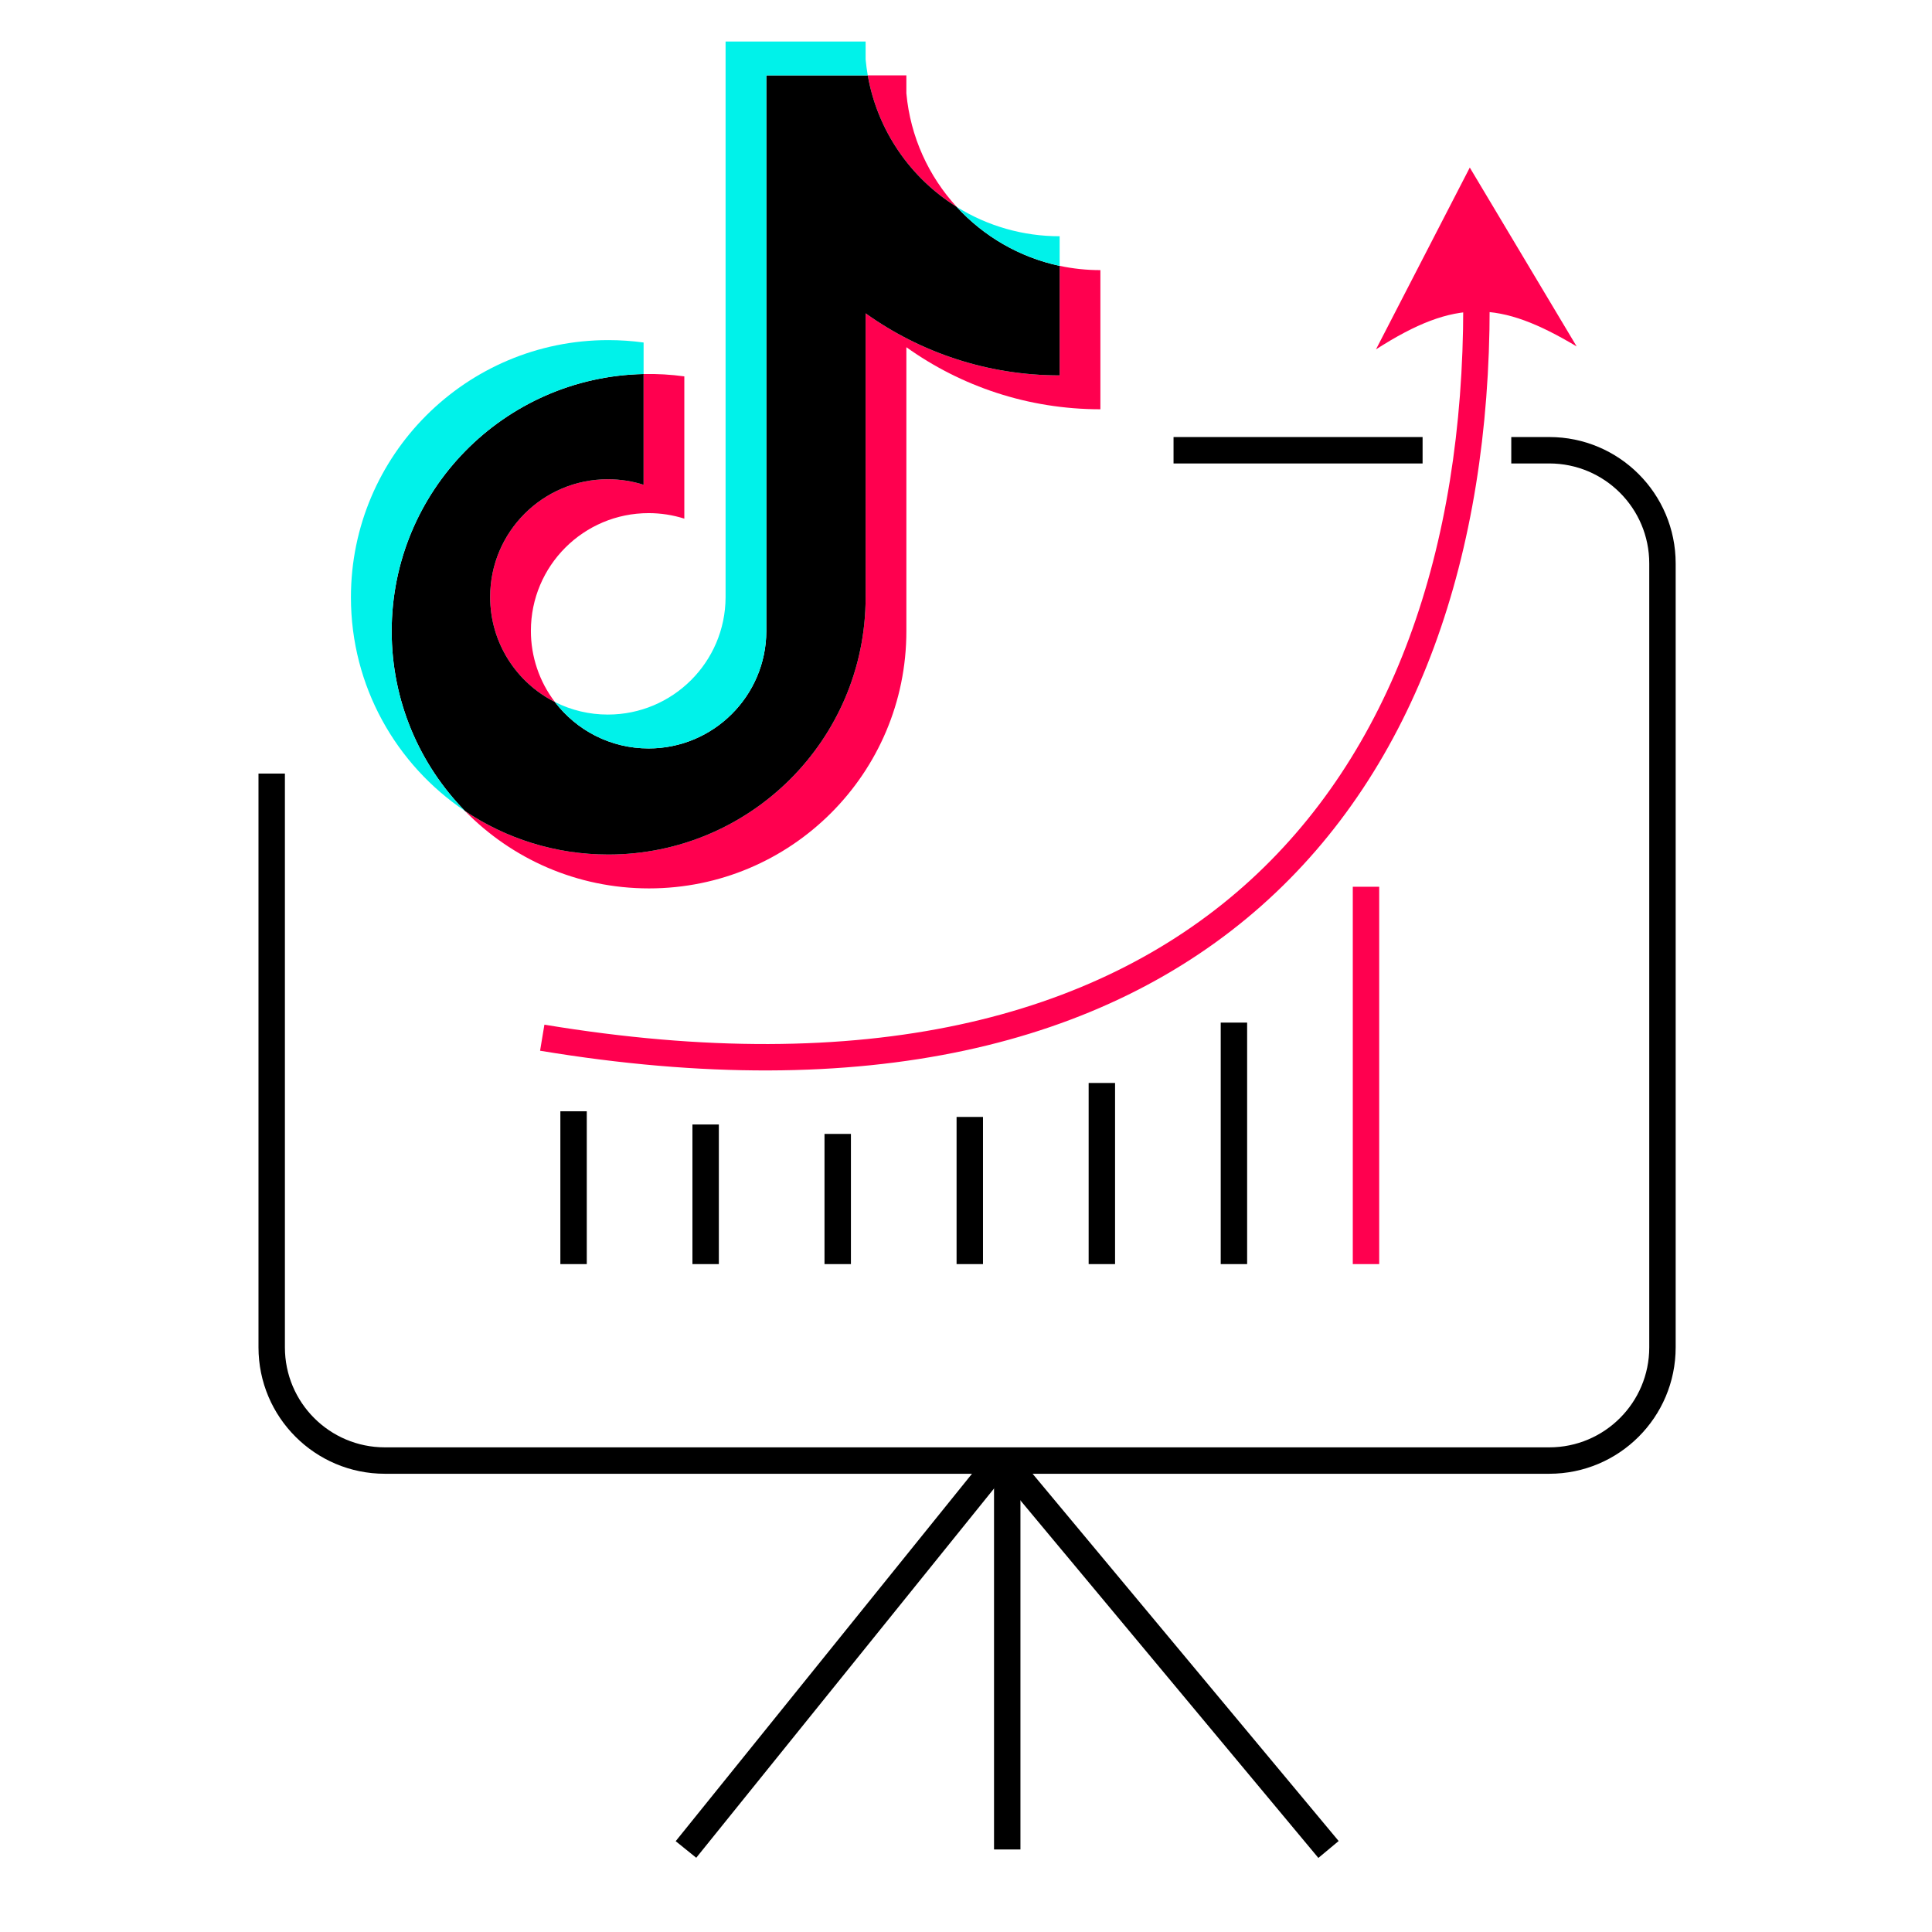 <svg width="512" height="512" viewBox="0 0 512 512" fill="none" xmlns="http://www.w3.org/2000/svg">
<path fill-rule="evenodd" clip-rule="evenodd" d="M155.502 294.5V335H148.502V294.5H155.502Z" fill="black"/>
<path fill-rule="evenodd" clip-rule="evenodd" d="M295.502 287V335H288.502V287H295.502Z" fill="black"/>
<path fill-rule="evenodd" clip-rule="evenodd" d="M330.502 271V335H323.502V271H330.502Z" fill="black"/>
<path fill-rule="evenodd" clip-rule="evenodd" d="M225.502 300.5V335H218.502V300.5H225.502Z" fill="black"/>
<path fill-rule="evenodd" clip-rule="evenodd" d="M190.502 298V335H183.502V298H190.502Z" fill="black"/>
<path fill-rule="evenodd" clip-rule="evenodd" d="M260.502 296V335H253.502V296H260.502Z" fill="black"/>
<path fill-rule="evenodd" clip-rule="evenodd" d="M365.502 235V335H358.502V235H365.502Z" fill="#FF004F"/>
<path d="M389.509 44.404L417.828 91.804C397.498 79.698 385.887 78.97 364.654 92.58L389.509 44.404Z" fill="#FF004F"/>
<path fill-rule="evenodd" clip-rule="evenodd" d="M329.594 234.841C369.019 199.933 387.777 145.475 387.777 81.194H394.777C394.777 146.719 375.648 203.414 334.234 240.082C292.777 276.79 229.689 292.813 143.126 278.453L144.272 271.547C229.511 285.687 290.213 269.71 329.594 234.841Z" fill="#FF004F"/>
<path fill-rule="evenodd" clip-rule="evenodd" d="M377.002 122.82H311V115.82H377.002V122.82ZM410.569 122.82H400.502V115.82H410.569C429.071 115.82 444.069 130.818 444.069 149.32V357.063C444.069 375.565 429.071 390.563 410.569 390.563H102.002C83.5 390.563 68.502 375.565 68.502 357.063V205H75.502V357.063C75.502 371.699 87.366 383.563 102.002 383.563H410.569C425.205 383.563 437.069 371.699 437.069 357.063V149.32C437.069 134.684 425.205 122.82 410.569 122.82Z" fill="black"/>
<path fill-rule="evenodd" clip-rule="evenodd" d="M263.428 490.128V387.063H270.428V490.128H263.428Z" fill="black"/>
<path fill-rule="evenodd" clip-rule="evenodd" d="M349.379 492.368L265.359 391.545L270.737 387.063L354.757 487.887L349.379 492.368Z" fill="black"/>
<path fill-rule="evenodd" clip-rule="evenodd" d="M179.063 487.931L263.083 383.746L268.532 388.14L184.512 492.325L179.063 487.931Z" fill="black"/>
<g clip-path="url(#clip0_1671_2278)">
<path d="M240.196 92.016C254.688 102.37 272.441 108.462 291.615 108.462V71.586C287.986 71.587 284.367 71.208 280.817 70.456V99.483C261.644 99.483 243.893 93.392 229.399 83.039V158.294C229.399 195.942 198.864 226.458 161.201 226.458C147.147 226.458 134.085 222.211 123.234 214.928C135.619 227.585 152.889 235.436 171.996 235.436C209.662 235.436 240.198 204.92 240.198 167.271V92.016H240.196ZM253.518 54.812C246.112 46.725 241.249 36.275 240.196 24.72V19.977H229.964C232.54 34.662 241.326 47.208 253.518 54.812ZM147.057 186.04C142.918 180.618 140.682 173.984 140.692 167.163C140.692 149.945 154.658 135.984 171.89 135.984C175.1 135.983 178.292 136.475 181.353 137.445V99.744C177.776 99.254 174.167 99.046 170.559 99.123V128.467C167.497 127.497 164.303 127.004 161.091 127.007C143.861 127.007 129.895 140.966 129.895 158.187C129.895 170.363 136.876 180.905 147.057 186.04Z" fill="#FF004F"/>
<path d="M229.399 83.038C243.894 93.391 261.644 99.483 280.817 99.483V70.455C270.115 68.176 260.64 62.587 253.517 54.812C241.325 47.207 232.54 34.661 229.964 19.977H203.085V167.27C203.024 184.441 189.082 198.344 171.888 198.344C161.757 198.344 152.755 193.518 147.055 186.039C136.876 180.905 129.895 170.362 129.895 158.187C129.895 140.969 143.86 127.008 161.09 127.008C164.392 127.008 167.573 127.521 170.558 128.468V99.123C133.556 99.888 103.798 130.106 103.798 167.27C103.798 185.823 111.208 202.641 123.235 214.93C134.086 222.211 147.147 226.459 161.201 226.459C198.866 226.459 229.4 195.941 229.4 158.294L229.399 83.038Z" fill="black"/>
<path d="M280.817 70.454V62.607C271.166 62.621 261.706 59.92 253.517 54.812C260.765 62.743 270.31 68.212 280.817 70.456M229.963 19.977C229.718 18.574 229.529 17.161 229.398 15.743V11H192.286V158.294C192.227 175.463 178.284 189.367 161.09 189.367C156.215 189.374 151.407 188.235 147.054 186.041C152.755 193.518 161.756 198.344 171.887 198.344C189.08 198.344 203.024 184.442 203.085 167.27V19.977L229.963 19.977ZM170.56 99.122V90.767C167.459 90.344 164.332 90.132 161.202 90.132C123.534 90.132 93 120.65 93 158.294C93 181.894 105 202.694 123.236 214.928C111.209 202.64 103.798 185.821 103.798 167.269C103.798 130.106 133.556 99.887 170.56 99.122Z" fill="#00F2EA"/>
</g>
<defs>
<clipPath id="clip0_1671_2278">
<rect width="198.621" height="225" fill="white" transform="translate(93 11)"/>
</clipPath>
</defs>
</svg>
